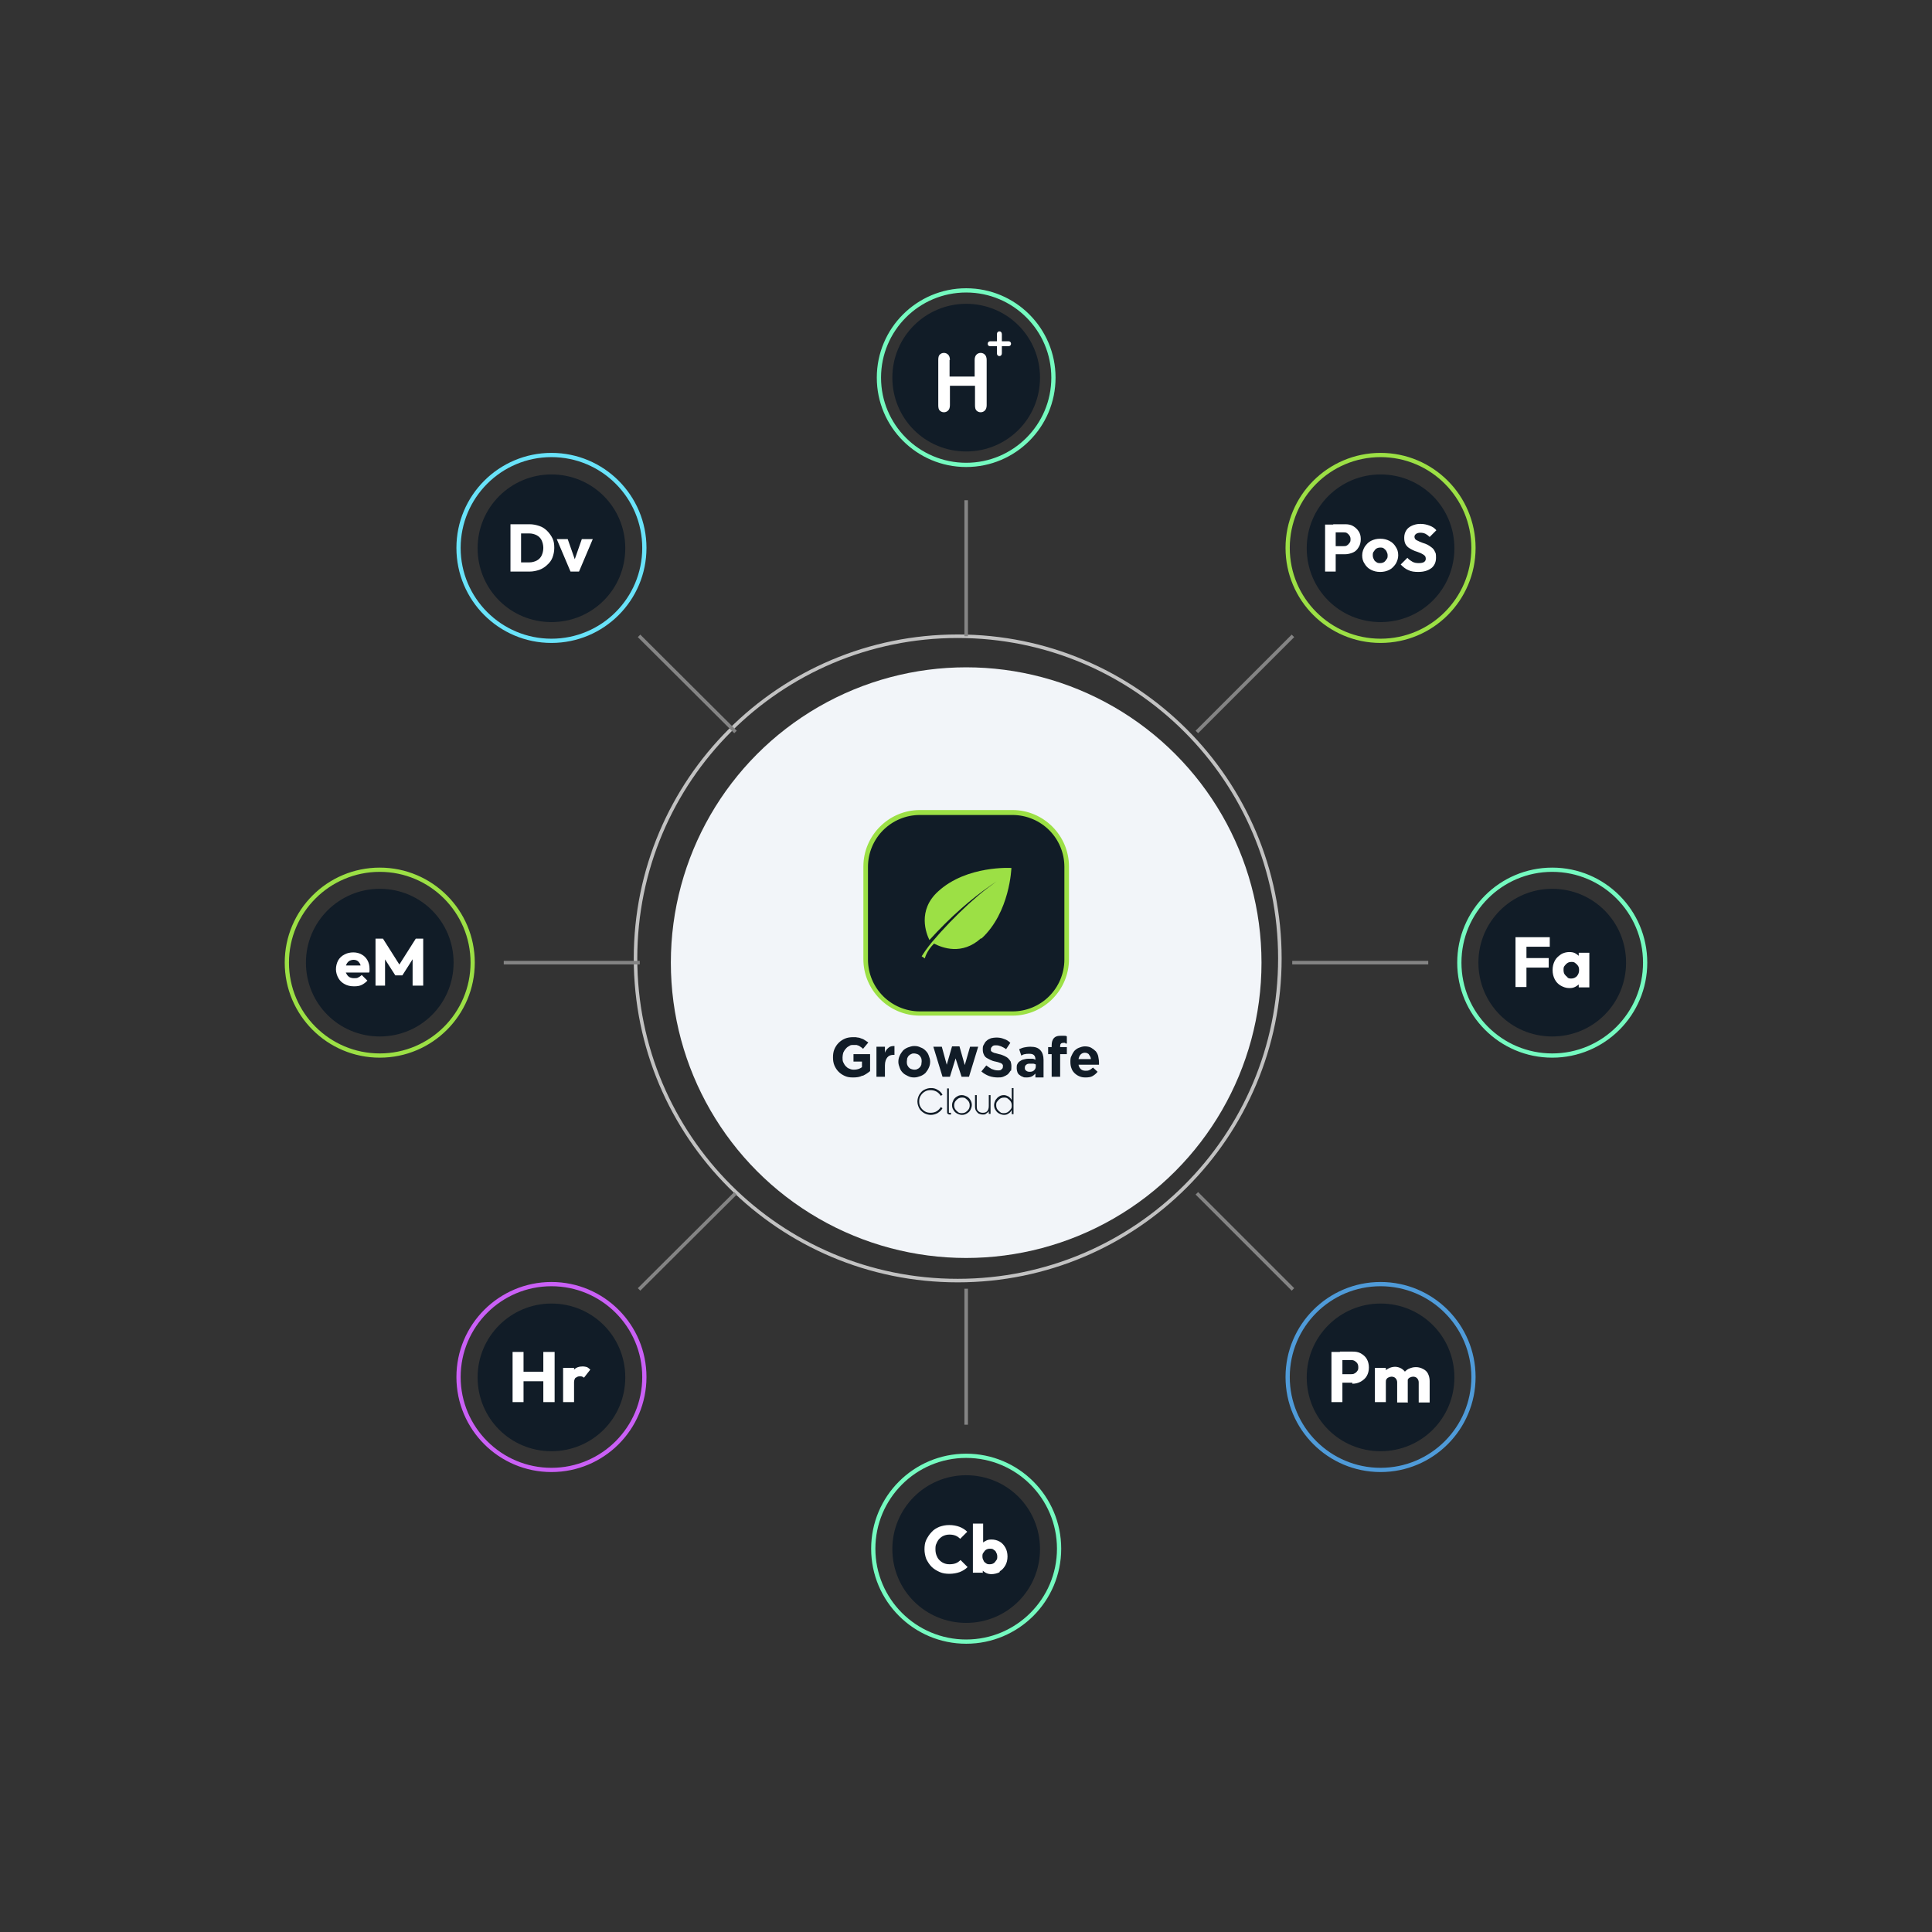<?xml version="1.0" encoding="UTF-8"?>
<svg id="Layer_1" xmlns="http://www.w3.org/2000/svg" version="1.1" viewBox="0 0 546.9 546.9">
  <rect x="0" y="0" width="546.9" height="546.9" fill="#333333" stroke="none"/>
  <!-- Generator: Adobe Illustrator 29.1.0, SVG Export Plug-In . SVG Version: 2.1.0 Build 142)  -->
  <defs>
    <style>
      .st0 {
        fill: #111c27;
      }

      .st1 {
        stroke: #4f9bd9;
      }

      .st1, .st2, .st3, .st4, .st5 {
        stroke-width: 1.2px;
      }

      .st1, .st2, .st3, .st4, .st5, .st6, .st7 {
        fill: none;
        stroke-miterlimit: 10;
      }

      .st2 {
        stroke: #9ce045;
      }

      .st8 {
        fill: #9ce045;
      }

      .st3 {
        stroke: #69e3fa;
      }

      .st4 {
        stroke: #75fac0;
      }

      .st9 {
        fill: #fff;
      }

      .st5 {
        stroke: #ca60f6;
      }

      .st6 {
        opacity: .7;
        stroke: #fff;
      }

      .st7 {
        stroke: #848484;
      }

      .st10 {
        fill: #f2f5f9;
      }
    </style>
  </defs>
  <circle class="st10" cx="273.5" cy="272.5" r="83.6"/>
  <path class="st6" d="M362.3,271.3c0,25.2-10.2,48-26.7,64.5-16.5,16.5-39.3,26.7-64.5,26.7s-48-10.2-64.5-26.7c-16.5-16.5-26.7-39.3-26.7-64.5s10.2-48,26.7-64.5c16.5-16.5,39.3-26.7,64.5-26.7s48,10.2,64.5,26.7c16.5,16.5,26.7,39.3,26.7,64.5Z"/>
  <g>
    <rect class="st0" x="245" y="229.9" width="57" height="57" rx="15.4" ry="15.4"/>
    <path class="st8" d="M286.6,286.9v-.6h-26.2c-4.1,0-7.8-1.7-10.4-4.3-2.7-2.7-4.3-6.4-4.3-10.4v-26.2c0-4.1,1.7-7.8,4.3-10.4,2.7-2.7,6.4-4.3,10.4-4.3h26.2c4.1,0,7.8,1.7,10.4,4.3,2.7,2.7,4.3,6.4,4.3,10.4v26.2c0,4.1-1.7,7.8-4.3,10.4-2.7,2.7-6.4,4.3-10.4,4.3v1.2c8.8,0,16-7.2,16-16v-26.2c0-8.8-7.2-16-16-16h-26.2c-8.8,0-16,7.2-16,16v26.2c0,8.8,7.2,16,16,16h26.2v-.6Z"/>
    <path class="st8" d="M277.7,265.6c-5.4,4.9-11,2.7-13.3,1.5-2.2,2.2-2.6,4.2-2.6,4.2l-.9-.6c1.3-2.1,2.9-4,2.9-4,3.3-3.9,6.8-7.5,10.5-10.9,1.8-1.6,3.6-3.2,5.5-4.6.7-.5,1.6-1.2,2.3-1.7-.5.3-1.1.8-1.6,1.1-2.9,2-5.7,4.2-8.3,6.5-3.2,2.8-6.2,5.8-9.1,9-.9-1.8-3.5-8.4,2.5-13.8,8.1-7.4,20.7-6.6,20.7-6.6,0,0-.4,12.6-8.5,20Z"/>
    <path class="st0" d="M244.1,304.5c-.8.4-1.6.5-2.6.5s-1.6-.1-2.3-.4c-.7-.3-1.3-.7-1.8-1.2-.5-.5-.9-1.1-1.2-1.8-.3-.7-.4-1.5-.4-2.3h0c0-.8.1-1.6.4-2.3s.7-1.3,1.2-1.8c.5-.5,1.1-.9,1.8-1.2.7-.3,1.5-.4,2.3-.4s.9,0,1.3.1c.4,0,.8.2,1.1.3.4.1.7.3,1,.5.3.2.6.4.9.6l-1.5,1.8c-.2-.2-.4-.4-.6-.5-.2-.1-.4-.3-.6-.4-.2,0-.5-.2-.7-.2-.3,0-.6,0-.8,0-.4,0-.9,0-1.2.3-.4.2-.7.4-1,.8-.3.3-.5.7-.7,1.1-.1.4-.2.9-.2,1.3h0c0,.5,0,1,.2,1.4s.4.8.7,1.1c.3.3.6.6,1,.7.4.2.8.3,1.3.3.9,0,1.6-.2,2.3-.7v-1.6h-2.4v-2.1h4.7v4.8c-.6.5-1.2.9-2,1.3Z"/>
    <path class="st0" d="M253,298.6c-.8,0-1.4.2-1.8.7-.4.5-.7,1.2-.7,2.3v3.2h-2.4v-8.5h2.4v1.7c.2-.6.6-1.1,1-1.4.4-.4,1-.5,1.7-.5v2.5h-.1Z"/>
    <path class="st0" d="M262.9,302.3c-.2.5-.6,1-.9,1.4-.4.4-.9.7-1.4.9-.6.2-1.1.4-1.8.4s-1.2-.1-1.8-.4-1-.5-1.4-.9c-.4-.4-.7-.8-.9-1.4-.2-.5-.4-1.1-.4-1.7h0c0-.6.1-1.2.4-1.8.2-.5.6-1,.9-1.4.4-.4.9-.7,1.4-.9.6-.2,1.1-.4,1.8-.4s1.2.1,1.8.4c.6.2,1,.5,1.4.9.4.4.7.8.9,1.4.2.5.4,1.1.4,1.7h0c0,.6-.1,1.2-.4,1.8ZM260.9,300.5c0-.3,0-.6-.1-.9-.1-.3-.3-.5-.4-.7-.2-.2-.4-.4-.7-.5-.3-.1-.6-.2-.9-.2s-.6,0-.9.2c-.3.1-.5.3-.7.5-.2.2-.3.5-.4.7,0,.3-.1.6-.1.9h0c0,.4,0,.6.1.9.1.3.3.5.4.7.2.2.4.4.7.5.3.1.6.2.9.2s.6,0,.9-.2c.3-.1.5-.3.7-.5s.3-.5.4-.7c0-.3.1-.6.1-.9h0Z"/>
    <polygon class="st0" points="274.3 304.8 272.2 304.8 270.5 299.6 268.9 304.8 266.8 304.8 264.2 296.3 266.6 296.3 268 301.4 269.5 296.2 271.6 296.2 273.1 301.5 274.6 296.3 276.9 296.3 274.3 304.8"/>
    <path class="st0" d="M286.1,303c-.2.4-.5.8-.8,1.1-.4.3-.8.5-1.3.7s-1,.2-1.6.2-1.6-.1-2.4-.4c-.8-.3-1.5-.7-2.2-1.3l1.4-1.7c.5.4,1,.7,1.5,1,.5.2,1.1.4,1.7.4s.9,0,1.1-.3c.3-.2.4-.4.4-.8h0c0-.2,0-.3,0-.4,0-.1-.2-.2-.3-.4-.1-.1-.4-.2-.7-.3-.3-.1-.6-.2-1.1-.3-.6-.1-1.1-.3-1.5-.5-.4-.2-.8-.4-1.1-.6-.3-.2-.6-.6-.7-.9-.2-.4-.3-.8-.3-1.4h0c0-.6,0-1,.3-1.4.2-.4.4-.8.8-1.1.3-.3.7-.5,1.2-.7.5-.1,1-.2,1.5-.2.8,0,1.5.1,2.2.4.7.2,1.3.6,1.8,1.1l-1.2,1.8c-.5-.4-1-.6-1.4-.8-.5-.2-.9-.3-1.4-.3s-.8,0-1.1.3c-.2.2-.4.4-.4.7h0c0,.2,0,.4,0,.5s.2.3.4.4c.2.1.4.2.7.3.3,0,.7.2,1.2.3.6.1,1,.3,1.5.5.4.2.8.4,1.1.7.3.3.5.6.7.9.1.4.2.8.2,1.3h0c0,.6,0,1.1-.2,1.5Z"/>
    <path class="st0" d="M293.1,304.8v-.9c-.3.3-.6.6-1,.8-.4.2-.9.3-1.5.3s-.8,0-1.1-.2c-.4-.1-.6-.3-.9-.5-.3-.2-.5-.5-.6-.8-.1-.3-.2-.7-.2-1.1h0c0-.5,0-.9.2-1.2.2-.4.4-.6.7-.8.3-.2.6-.4,1.1-.5.4-.1.8-.2,1.3-.2s.8,0,1.1,0c.3,0,.6.1.9.3h0c0-.6-.1-1-.4-1.3-.3-.3-.7-.4-1.3-.4s-.9,0-1.2.1c-.4,0-.7.2-1.1.4l-.6-1.8c.5-.2.9-.4,1.4-.5.5-.1,1.1-.2,1.8-.2,1.3,0,2.2.3,2.8,1,.6.6.9,1.6.9,2.7v5h-2.3ZM293.2,301.3c-.2,0-.4-.2-.7-.2-.3,0-.5,0-.8,0-.5,0-.9,0-1.2.3-.3.2-.4.5-.4.9h0c0,.4.1.6.4.8.2.2.6.3.9.3.6,0,1-.1,1.3-.4.3-.3.5-.6.5-1.1v-.4h0Z"/>
    <path class="st0" d="M301.6,295.2c-.2,0-.4,0-.6,0-.6,0-.9.3-.9.9v.3h1.9v2h-1.9v6.4h-2.4v-6.4h-1v-2h1v-.5c0-.9.2-1.6.7-2.1s1.1-.6,1.9-.6.7,0,1,0c.3,0,.5,0,.7.2v2c-.2,0-.4,0-.5-.1Z"/>
    <path class="st0" d="M311.1,301.1c0,0,0,.2,0,.3h-5.8c.1.6.4,1,.7,1.3.4.3.8.4,1.3.4s.7,0,1.1-.2c.3-.1.6-.4,1-.7l1.3,1.2c-.4.5-.9.9-1.4,1.2s-1.2.4-2,.4-1.2-.1-1.7-.3c-.5-.2-1-.5-1.4-.9-.4-.4-.7-.8-.9-1.4-.2-.5-.3-1.1-.3-1.8h0c0-.6,0-1.2.3-1.7.2-.5.5-1,.8-1.4.4-.4.8-.7,1.3-.9.5-.2,1.1-.4,1.7-.4s1.3.1,1.8.4.9.6,1.3,1c.3.4.6.9.7,1.5s.2,1.1.2,1.7h0c0,.1,0,.2,0,.3ZM308.3,298.5c-.3-.3-.7-.5-1.2-.5s-.9.2-1.2.5c-.3.3-.5.8-.6,1.3h3.5c0-.5-.3-1-.6-1.3Z"/>
    <path class="st0" d="M284.2,315.1c-.4,0-.8,0-1.1-.3-.3-.2-.6-.5-.8-.8-.2-.3-.3-.7-.3-1.1s0-.8.3-1.1c.2-.3.5-.6.8-.8.3-.2.7-.3,1.1-.3s.8,0,1.1.3c.3.2.6.5.8.8.2.3.3.7.3,1.1s0,.8-.3,1.1c-.2.3-.5.6-.8.8-.3.2-.7.3-1.1.3ZM286.4,311.4c-.2-.4-.5-.7-.9-1-.4-.2-.8-.4-1.3-.4s-1,.1-1.4.4c-.4.2-.7.6-1,1-.2.4-.4.9-.4,1.4s.1,1,.4,1.4c.2.4.6.8,1,1s.9.4,1.4.4.9-.1,1.3-.4c.4-.2.7-.6.9-1v1.2h.5v-7.4h-.5v3.3ZM279.9,313.1c0,.7-.2,1.2-.5,1.5-.3.3-.7.4-1.2.4s-.8-.1-1.2-.4-.5-.7-.5-1.4v-3.2h-.5v3.2c0,.6.1,1,.4,1.4s.5.6.8.7c.3.1.6.2,1,.2s.7,0,1-.3c.3-.2.6-.4.7-.7v.8h.5v-5.3h-.5v2.9ZM272.3,315.1c-.4,0-.8,0-1.1-.3-.3-.2-.6-.5-.8-.8-.2-.3-.3-.7-.3-1.1s.1-.8.3-1.1c.2-.3.5-.6.8-.8.3-.2.7-.3,1.1-.3s.8,0,1.1.3c.3.2.6.5.8.8s.3.7.3,1.1-.1.8-.3,1.1c-.2.3-.5.6-.8.8-.3.2-.7.3-1.1.3ZM272.3,315.6c.5,0,.9-.1,1.4-.4s.8-.6,1-1c.2-.4.4-.9.4-1.4s-.1-.9-.4-1.4c-.2-.4-.6-.8-1-1-.4-.2-.9-.4-1.4-.4s-1,.1-1.4.4c-.4.2-.8.6-1,1-.2.4-.4.9-.4,1.4s.1,1,.4,1.4c.2.4.6.8,1,1s.9.4,1.4.4ZM268.6,314.7v-6.6h-.5v6.6c0,.3,0,.5.2.6.1.1.3.2.5.2s.2,0,.4,0v-.5c-.1,0-.3,0-.4,0s-.2,0-.2,0c0,0,0-.1,0-.2ZM259.7,311.8c0,.7.2,1.3.5,1.9.3.6.8,1,1.4,1.4.6.3,1.2.5,1.9.5s1.3-.2,1.9-.5c.6-.4,1.1-.8,1.4-1.4l-.5-.3c-.3.5-.7.9-1.2,1.2-.5.3-1.1.4-1.7.4s-1.1-.1-1.6-.4-.9-.7-1.2-1.2c-.3-.5-.4-1-.4-1.6s.1-1.1.4-1.6c.3-.5.7-.9,1.2-1.2.5-.3,1-.4,1.6-.4s1.1.1,1.7.4c.5.3.9.7,1.2,1.2l.5-.3c-.3-.6-.8-1.1-1.4-1.4-.6-.4-1.2-.5-1.9-.5s-1.3.2-1.9.5-1,.8-1.4,1.4c-.3.6-.5,1.2-.5,1.9Z"/>
  </g>
  <g>
    <path class="st0" d="M273.5,86c-11.5,0-20.9,9.3-20.9,20.9s9.3,20.9,20.9,20.9,20.9-9.3,20.9-20.9-9.3-20.9-20.9-20.9Z"/>
    <circle class="st4" cx="273.5" cy="106.9" r="24.7"/>
    <path class="st9" d="M282.2,100v-2h-1.9c-.5,0-.7-.3-.7-.7s.3-.7.7-.7h1.9v-2c0-.5.3-.8.7-.8s.7.3.7.8v2h1.9c.4,0,.7.3.7.7s-.3.7-.7.7h-1.9v2c0,.5-.3.8-.7.8s-.7-.3-.7-.8Z"/>
    <path class="st9" d="M268.8,101.9v4.7h7.1v-4.7c0-.7.2-1.2.5-1.5.3-.3.7-.5,1.2-.5s.9.2,1.2.5c.3.3.5.8.5,1.5v12.8c0,.7-.2,1.2-.5,1.5s-.7.5-1.2.5-.9-.2-1.2-.5c-.3-.3-.4-.8-.4-1.5v-5.5h-7.1v5.5c0,.7-.2,1.2-.5,1.5-.3.3-.7.5-1.2.5s-.9-.2-1.2-.5c-.3-.3-.4-.8-.4-1.5v-12.8c0-.7.1-1.2.4-1.5.3-.3.7-.5,1.2-.5s.9.2,1.2.5c.3.3.5.8.5,1.5Z"/>
  </g>
  <line class="st7" x1="273.5" y1="141.6" x2="273.5" y2="180.1"/>
  <line class="st7" x1="366" y1="365" x2="338.8" y2="337.8"/>
  <circle class="st1" cx="390.8" cy="389.8" r="26.3"/>
  <line class="st7" x1="366" y1="180" x2="338.8" y2="207.2"/>
  <circle class="st2" cx="390.8" cy="155.1" r="26.3"/>
  <line class="st7" x1="180.9" y1="365" x2="208.2" y2="337.8"/>
  <circle class="st5" cx="156.1" cy="389.8" r="26.3"/>
  <line class="st7" x1="180.9" y1="180" x2="208.2" y2="207.2"/>
  <circle class="st3" cx="156.1" cy="155.1" r="26.3"/>
  <line class="st7" x1="273.5" y1="403.3" x2="273.5" y2="364.8"/>
  <circle class="st4" cx="273.5" cy="438.4" r="26.3"/>
  <line class="st7" x1="404.3" y1="272.5" x2="365.8" y2="272.5"/>
  <circle class="st4" cx="439.4" cy="272.5" r="26.3"/>
  <line class="st7" x1="142.6" y1="272.5" x2="181.1" y2="272.5"/>
  <circle class="st2" cx="107.5" cy="272.5" r="26.3"/>
  <path class="st0" d="M156.1,134.3c-11.5,0-20.9,9.3-20.9,20.9s9.3,20.9,20.9,20.9,20.9-9.3,20.9-20.9-9.3-20.9-20.9-20.9Z"/>
  <path class="st0" d="M390.8,134.3c-11.5,0-20.9,9.3-20.9,20.9s9.3,20.9,20.9,20.9,20.9-9.3,20.9-20.9-9.3-20.9-20.9-20.9Z"/>
  <path class="st0" d="M439.4,251.6c-11.5,0-20.9,9.3-20.9,20.9s9.3,20.9,20.9,20.9,20.9-9.3,20.9-20.9-9.3-20.9-20.9-20.9Z"/>
  <path class="st0" d="M390.8,369c-11.5,0-20.9,9.3-20.9,20.9s9.3,20.9,20.9,20.9,20.9-9.3,20.9-20.9-9.3-20.9-20.9-20.9Z"/>
  <path class="st0" d="M273.5,417.6c-11.5,0-20.9,9.3-20.9,20.9s9.3,20.9,20.9,20.9,20.9-9.3,20.9-20.9-9.3-20.9-20.9-20.9Z"/>
  <path class="st0" d="M156.1,369c-11.5,0-20.9,9.3-20.9,20.9s9.3,20.9,20.9,20.9,20.9-9.3,20.9-20.9-9.3-20.9-20.9-20.9Z"/>
  <path class="st0" d="M107.5,251.6c-11.5,0-20.9,9.3-20.9,20.9s9.3,20.9,20.9,20.9,20.9-9.3,20.9-20.9-9.3-20.9-20.9-20.9Z"/>
  <path class="st9" d="M449.9,279.4v-9.7h-3v2.4l.5,2.4-.5,2.4v2.6h3ZM443.7,276.6c-.3-.2-.6-.5-.8-.8-.2-.3-.3-.7-.3-1.2s0-.9.3-1.2c.2-.3.5-.6.8-.8.3-.2.7-.3,1.1-.3s.8,0,1.1.3c.3.2.6.5.8.8.2.3.3.7.3,1.2,0,.7-.2,1.2-.6,1.7-.4.4-.9.7-1.6.7s-.8-.1-1.1-.3ZM446,279.3c.5-.3,1-.6,1.3-1.1.3-.4.5-1,.6-1.5v-4.2c0-.6-.2-1.1-.6-1.5-.3-.4-.8-.8-1.3-1.1-.5-.3-1.1-.4-1.8-.4s-1.7.2-2.4.7-1.3,1-1.7,1.8c-.4.8-.6,1.6-.6,2.6s.2,1.8.6,2.6c.4.8,1,1.4,1.7,1.8s1.5.7,2.4.7,1.2-.1,1.8-.4ZM438.7,268v-2.7h-7.4v2.7h7.4ZM438.4,273.9v-2.7h-7.1v2.7h7.1ZM432.1,279.4v-14.1h-3.1v14.1h3.1Z"/>
  <path class="st9" d="M405.1,160.9c.9-.7,1.4-1.7,1.4-3s-.1-1.3-.3-1.7c-.2-.5-.5-.9-.9-1.2-.4-.3-.8-.6-1.2-.8-.4-.2-.9-.4-1.3-.5-.4-.2-.9-.3-1.2-.5-.4-.2-.7-.3-.9-.5s-.3-.5-.3-.8.2-.6.5-.8c.3-.2.7-.3,1.2-.3s1,.1,1.4.3c.4.2.8.5,1.2.9l1.9-1.9c-.5-.6-1.1-1-1.9-1.3-.8-.3-1.6-.5-2.6-.5s-1.7.2-2.4.5c-.7.3-1.3.8-1.6,1.3-.4.6-.6,1.3-.6,2.1s.1,1.2.3,1.7c.2.4.5.8.9,1.1.4.3.8.5,1.2.7.4.2.9.4,1.3.5.4.2.9.3,1.2.5.4.2.7.4.9.6.2.2.3.5.3.9s-.2.7-.5.9-.8.3-1.5.3-1.3-.1-1.8-.4c-.5-.3-1-.6-1.4-1.1l-1.9,1.9c.7.7,1.4,1.3,2.2,1.6.8.4,1.7.5,2.8.5,1.6,0,2.8-.4,3.7-1.1ZM389.6,159.1c-.3-.2-.6-.4-.7-.8-.2-.3-.3-.7-.3-1.1s0-.8.3-1.1c.2-.3.4-.6.7-.8s.7-.3,1.1-.3.8,0,1.1.3.5.4.7.8.3.7.3,1.1,0,.8-.3,1.1c-.2.3-.4.6-.7.8-.3.2-.7.3-1.1.3s-.8,0-1.1-.3ZM393.3,161.3c.8-.4,1.3-1,1.8-1.7.4-.7.7-1.5.7-2.4s-.2-1.7-.7-2.4c-.4-.7-1-1.3-1.8-1.7-.8-.4-1.6-.6-2.6-.6s-1.8.2-2.6.6c-.8.4-1.3,1-1.8,1.7-.4.7-.7,1.5-.7,2.4s.2,1.7.7,2.4c.4.7,1,1.3,1.8,1.7.8.4,1.6.6,2.6.6s1.8-.2,2.6-.6ZM378.1,161.8v-13.3h-3v13.3h3ZM380.7,156.9c.8,0,1.6-.2,2.3-.5.7-.3,1.2-.8,1.6-1.5.4-.6.6-1.4.6-2.3s-.2-1.6-.6-2.2c-.4-.6-.9-1.1-1.6-1.5s-1.4-.5-2.3-.5h-3.3v2.3h2.9c.4,0,.7,0,1,.2.3.2.5.4.7.7.2.3.3.6.3,1s0,.8-.3,1.1c-.2.3-.4.5-.7.7s-.6.2-1,.2h-2.9v2.3h3.3Z"/>
  <g>
    <path class="st9" d="M100.2,279.2c-1,0-1.9-.2-2.6-.6-.8-.4-1.4-1-1.8-1.7-.4-.7-.7-1.6-.7-2.5s.2-1.7.6-2.5c.4-.7,1-1.3,1.8-1.7.7-.4,1.6-.6,2.5-.6s1.7.2,2.4.6c.7.4,1.2.9,1.6,1.6.4.7.6,1.5.6,2.4s0,.3,0,.5c0,.2,0,.4-.1.6h-7.9s0-2,0-2h6.7s-1.2.8-1.2.8c0-.5,0-1-.2-1.3-.2-.3-.4-.6-.7-.8-.3-.2-.7-.3-1.1-.3s-.8.1-1.2.3c-.3.2-.6.5-.8.9s-.3.8-.3,1.4,0,1,.3,1.4c.2.4.5.7.8.9.4.2.8.3,1.3.3s.9,0,1.2-.2c.4-.2.7-.4,1-.7l1.6,1.6c-.5.5-1,.9-1.6,1.2s-1.3.4-2.1.4Z"/>
    <path class="st9" d="M106.3,279v-13.3h2.1l5.2,8.2h-1.1l5.2-8.2h2.1v13.3h-3v-8.3h.5c0,.1-3.4,5.4-3.4,5.4h-2l-3.4-5.3h.5c0-.1,0,8.2,0,8.2h-2.9Z"/>
  </g>
  <path class="st9" d="M404.7,396.9v-6c0-.8-.2-1.5-.5-2.1-.3-.6-.8-1-1.4-1.3-.6-.3-1.2-.5-2-.5s-1.4.2-2.1.5c-.6.3-1.1.8-1.5,1.4-.4.6-.6,1.3-.6,2.1l1.8.2c0-.3,0-.6.2-.8.1-.2.3-.4.6-.5.2-.1.5-.2.8-.2.4,0,.8.1,1.1.4.3.3.5.7.5,1.2v5.7h3.1ZM398.5,396.9v-6.2c0-.8-.2-1.4-.5-2-.3-.5-.8-1-1.3-1.3-.5-.3-1.2-.5-1.8-.5s-1.4.2-1.9.5c-.6.3-1,.7-1.4,1.3-.3.6-.5,1.2-.5,2l1.2.5c0-.3,0-.6.2-.8.1-.2.3-.4.6-.5.2-.1.5-.2.8-.2.4,0,.8.1,1.1.4.3.3.5.7.5,1.2v5.7h3.1ZM392.3,396.9v-9.7h-3.1v9.7h3.1ZM380,396.9v-14.2h-3.1v14.2h3.1ZM382.8,391.7c.9,0,1.7-.2,2.4-.6s1.3-.9,1.7-1.6c.4-.7.6-1.5.6-2.4s-.2-1.7-.6-2.4c-.4-.7-1-1.2-1.7-1.6s-1.5-.5-2.4-.5h-3.5v2.4h3c.4,0,.7,0,1.1.2.3.2.6.4.8.7.2.3.3.7.3,1.1s0,.8-.3,1.1c-.2.3-.4.5-.8.7-.3.2-.7.2-1.1.2h-3v2.4h3.5Z"/>
  <path class="st9" d="M279.1,442.5c-.3-.2-.6-.4-.7-.8-.2-.3-.3-.7-.3-1.1s0-.8.3-1.1c.2-.3.4-.6.7-.8.3-.2.7-.3,1.1-.3s.8,0,1.1.3c.3.2.6.4.7.8.2.3.3.7.3,1.1s0,.8-.3,1.1c-.2.3-.4.6-.7.8s-.7.3-1.1.3-.8,0-1.1-.3ZM278.2,445.3v-2.5l-.4-2.3.5-2.3v-6.9h-2.9v13.9h2.9ZM283,444.8c.7-.4,1.2-1,1.6-1.7.4-.7.6-1.6.6-2.5s-.2-1.8-.6-2.5c-.4-.7-.9-1.3-1.6-1.7-.7-.4-1.5-.6-2.3-.6s-1.2.1-1.7.4c-.5.2-.9.6-1.3,1-.3.4-.5.9-.6,1.5v3.9c0,.5.2,1,.6,1.5s.8.8,1.3,1.1c.5.3,1.1.4,1.7.4s1.7-.2,2.3-.6ZM271.7,445c.8-.3,1.6-.8,2.2-1.4l-2-2c-.4.4-.8.7-1.3.9-.5.2-1.1.3-1.8.3s-1.1-.1-1.6-.3c-.5-.2-.9-.5-1.3-.9-.4-.4-.6-.8-.8-1.3-.2-.5-.3-1.1-.3-1.7s0-1.2.3-1.7c.2-.5.5-1,.8-1.3.4-.4.8-.7,1.3-.9.5-.2,1-.3,1.6-.3s1.2.1,1.7.3c.5.2.9.5,1.3.9l2-2c-.6-.6-1.4-1.1-2.2-1.4-.8-.3-1.8-.5-2.9-.5s-1.9.2-2.8.5c-.9.4-1.6.8-2.2,1.5-.6.6-1.1,1.4-1.5,2.2-.4.8-.5,1.8-.5,2.7s.2,1.9.5,2.7c.4.8.9,1.6,1.5,2.2.6.6,1.4,1.1,2.3,1.5s1.8.5,2.8.5,2.1-.2,2.9-.5Z"/>
  <path class="st9" d="M162.9,390.1c.3-.3.7-.5,1.2-.5s.5,0,.7.1c.2,0,.4.2.5.3l1.8-2.3c-.3-.3-.6-.5-.9-.7-.4-.1-.8-.2-1.2-.2-1.1,0-1.9.3-2.5.9-.6.6-1,1.5-1.3,2.6l1.3,1c0-.6.2-1.1.5-1.4ZM162.5,396.9v-9.7h-3.1v9.7h3.1ZM154.9,391v-2.7h-7.9v2.7h7.9ZM157,396.9v-14.2h-3.2v14.2h3.2ZM148.2,396.9v-14.2h-3.1v14.2h3.1Z"/>
  <g>
    <path class="st9" d="M144.5,161.8v-13.4h3v13.4h-3ZM146.5,161.8v-2.6h3.3c.8,0,1.5-.2,2.1-.5.6-.3,1.1-.8,1.4-1.4.3-.6.5-1.4.5-2.2s-.2-1.6-.5-2.2c-.3-.6-.8-1.1-1.4-1.4-.6-.3-1.3-.5-2.1-.5h-3.4v-2.6h3.5c1,0,1.9.2,2.8.5.9.3,1.6.8,2.2,1.4.6.6,1.1,1.3,1.5,2.1s.5,1.7.5,2.7-.2,1.9-.5,2.7c-.3.8-.8,1.5-1.5,2.1-.6.6-1.4,1.1-2.2,1.4-.9.3-1.8.5-2.8.5h-3.4Z"/>
    <path class="st9" d="M161.5,161.8l-3.9-9.2h3.1l2.7,7.7h-1.4l2.7-7.7h3.1l-3.9,9.2h-2.3Z"/>
  </g>
</svg>